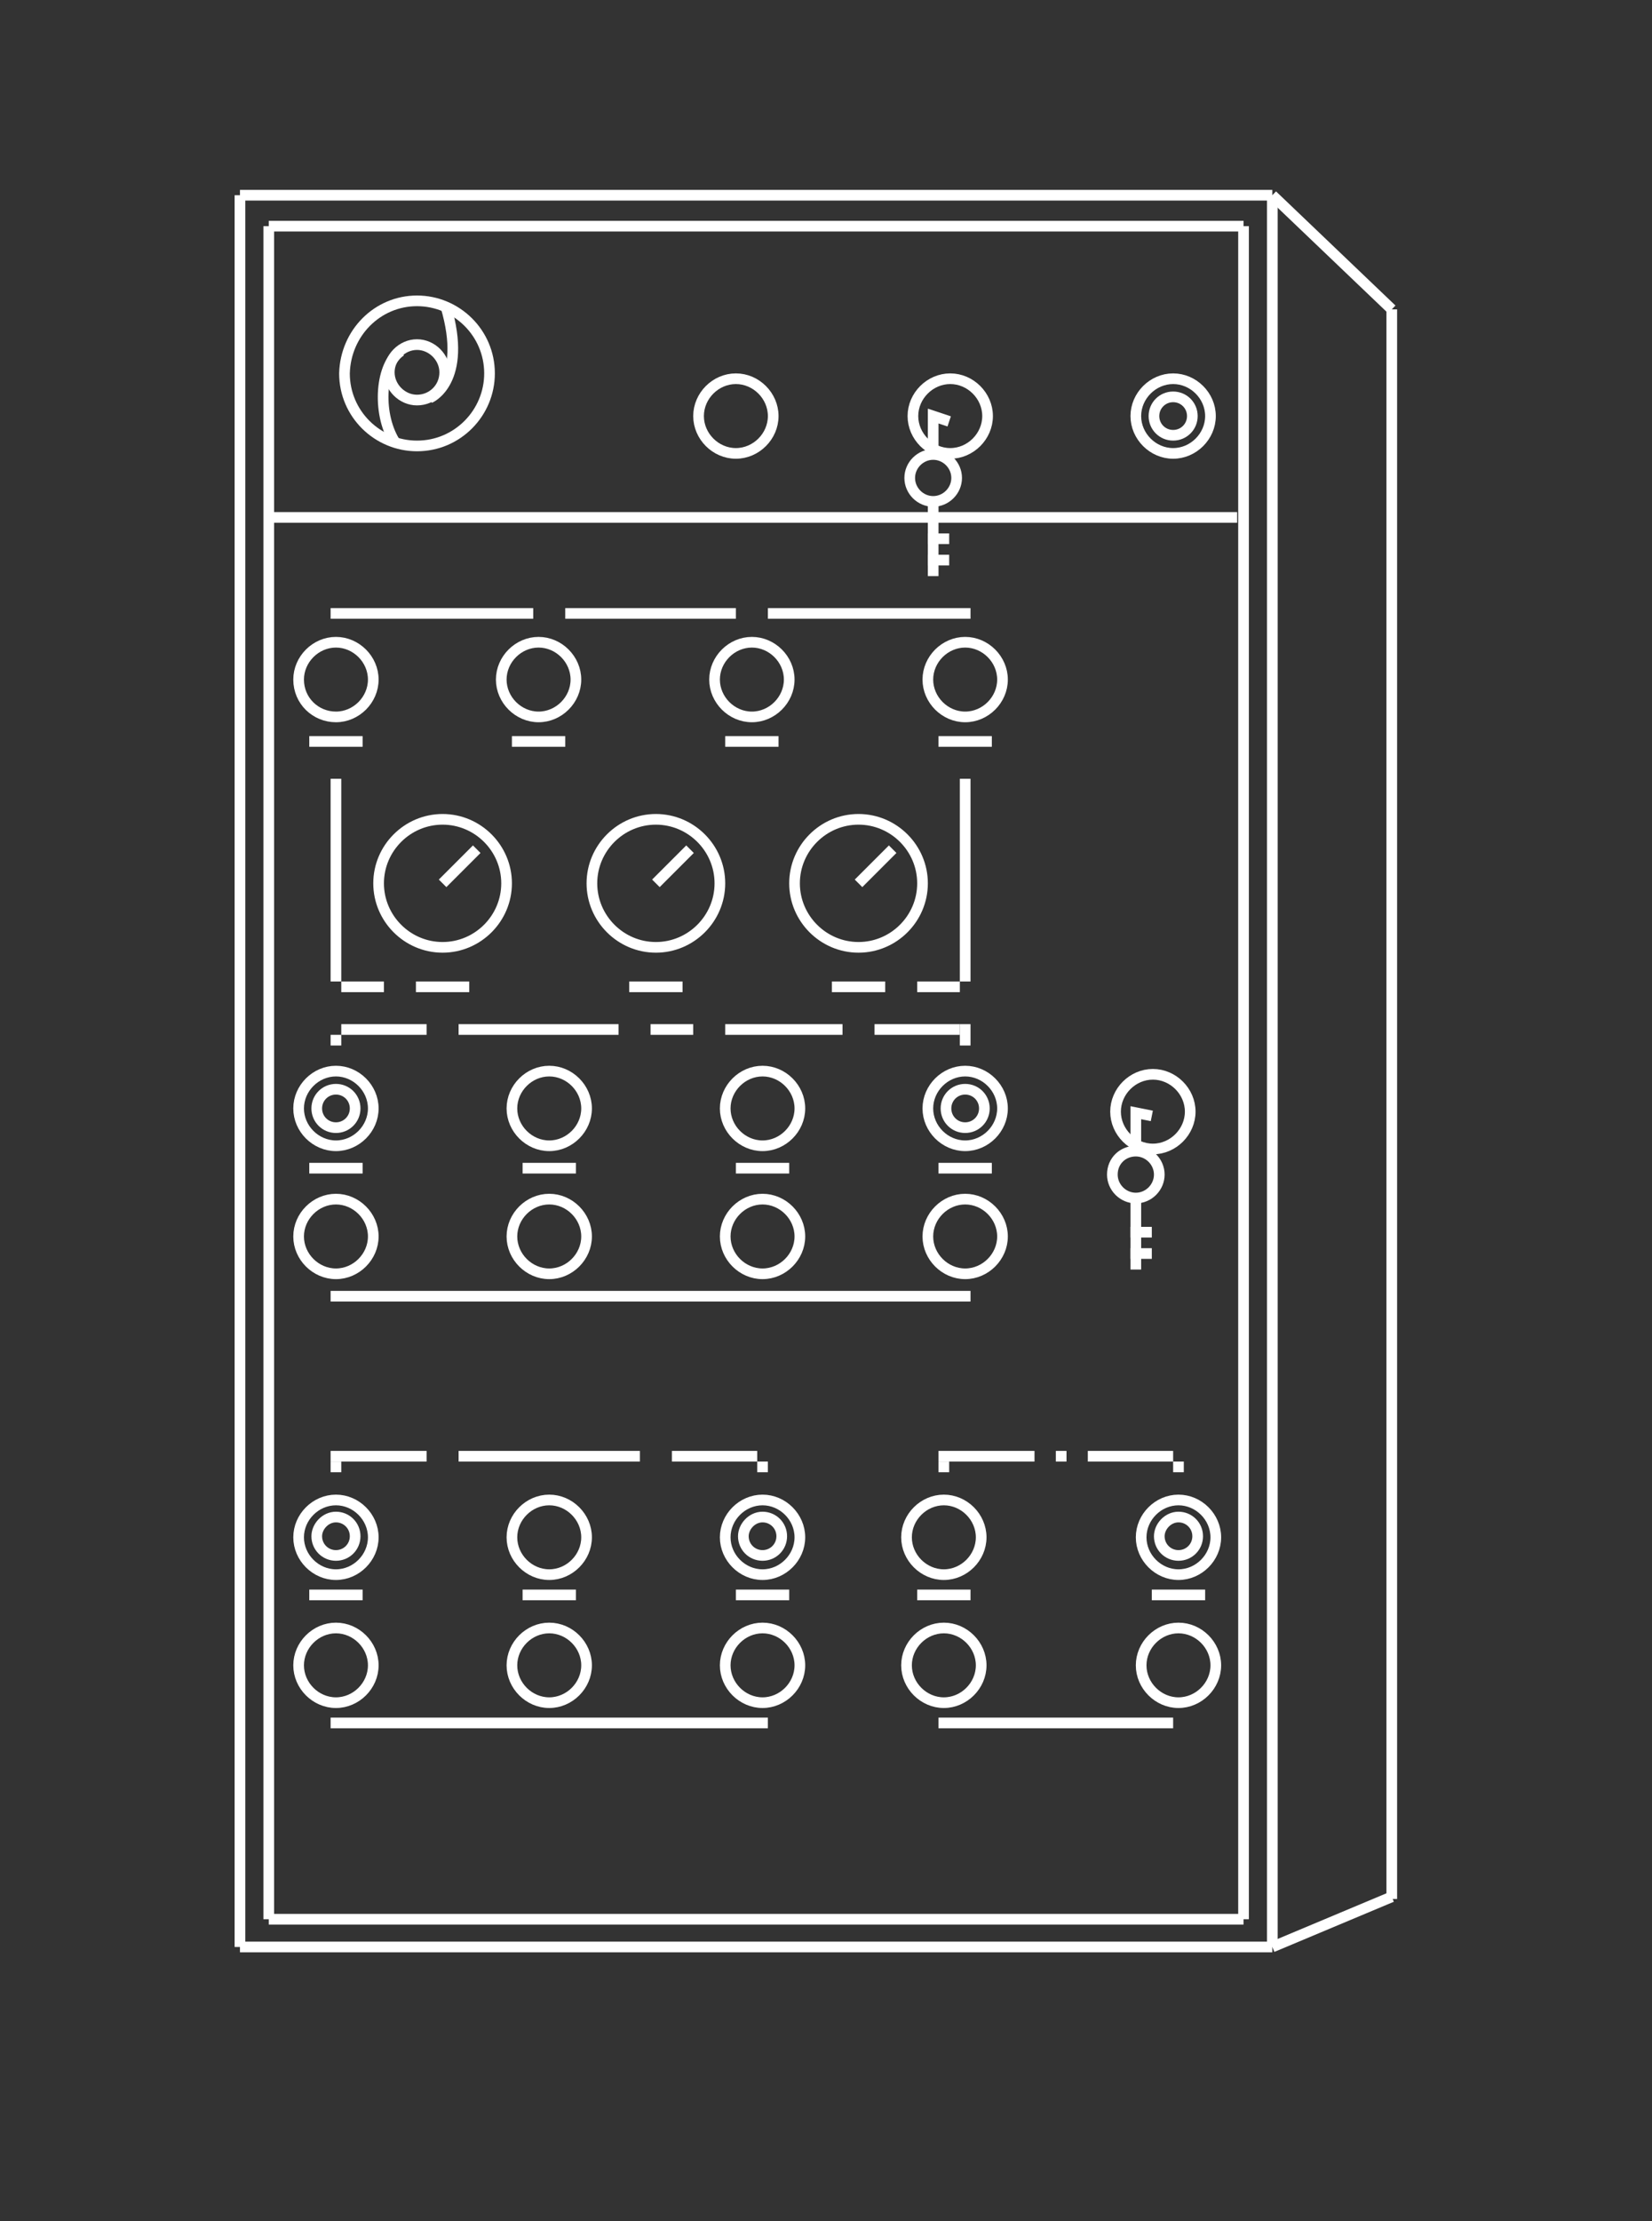 <?xml version="1.0" encoding="utf-8"?>
<svg version="1.1" id="Layer_1" xmlns="http://www.w3.org/2000/svg" xmlns:xlink="http://www.w3.org/1999/xlink" x="0px" y="0px"
	 viewBox="0 0 154.9 208.2" enable-background="new 0 0 154.9 208.2" xml:space="preserve">
<rect x="0" y="0" width="154.9" height="208.2" fill="#333333" stroke="none"/>
<line fill="none" stroke="#FFFFFF" stroke-miterlimit="10" x1="31.5" y1="137" x2="31.5" y2="138"/>
<line fill="none" stroke="#FFFFFF" stroke-miterlimit="10" x1="40" y1="136.5" x2="31" y2="136.5"/>
<line fill="none" stroke="#FFFFFF" stroke-miterlimit="10" x1="88.5" y1="137" x2="88.5" y2="138"/>
<line fill="none" stroke="#FFFFFF" stroke-miterlimit="10" x1="97" y1="136.5" x2="88" y2="136.5"/>
<line fill="none" stroke="#FFFFFF" stroke-miterlimit="10" x1="71.5" y1="137" x2="71.5" y2="138"/>
<line fill="none" stroke="#FFFFFF" stroke-miterlimit="10" x1="63" y1="136.5" x2="71" y2="136.5"/>
<line fill="none" stroke="#FFFFFF" stroke-miterlimit="10" x1="110.5" y1="137" x2="110.5" y2="138"/>
<line fill="none" stroke="#FFFFFF" stroke-miterlimit="10" x1="102" y1="136.5" x2="110" y2="136.5"/>
<line fill="none" stroke="#FFFFFF" stroke-miterlimit="10" x1="43" y1="136.5" x2="60" y2="136.5"/>
<line fill="none" stroke="#FFFFFF" stroke-miterlimit="10" x1="31" y1="121.5" x2="91" y2="121.5"/>
<line fill="none" stroke="#FFFFFF" stroke-miterlimit="10" x1="25" y1="48.5" x2="116" y2="48.5"/>
<line fill="none" stroke="#FFFFFF" stroke-miterlimit="10" x1="31.5" y1="97" x2="31.5" y2="98"/>
<line fill="none" stroke="#FFFFFF" stroke-miterlimit="10" x1="40" y1="96.5" x2="32" y2="96.5"/>
<line fill="none" stroke="#FFFFFF" stroke-miterlimit="10" x1="43" y1="96.5" x2="58" y2="96.5"/>
<line fill="none" stroke="#FFFFFF" stroke-miterlimit="10" x1="90.5" y1="96" x2="90.5" y2="98"/>
<line fill="none" stroke="#FFFFFF" stroke-miterlimit="10" x1="82" y1="96.5" x2="90" y2="96.5"/>
<line fill="none" stroke="#FFFFFF" stroke-miterlimit="10" x1="79" y1="96.5" x2="68" y2="96.5"/>
<line fill="none" stroke="#FFFFFF" stroke-miterlimit="10" x1="65" y1="96.5" x2="61" y2="96.5"/>
<line fill="none" stroke="#FFFFFF" stroke-miterlimit="10" x1="99" y1="136.5" x2="100" y2="136.5"/>
<line fill="none" stroke="#FFFFFF" stroke-miterlimit="10" x1="31" y1="161.5" x2="72" y2="161.5"/>
<line fill="none" stroke="#FFFFFF" stroke-miterlimit="10" x1="88" y1="161.5" x2="110" y2="161.5"/>
<line fill="none" stroke="#FFFFFF" stroke-miterlimit="10" x1="49" y1="149.5" x2="54" y2="149.5"/>
<line fill="none" stroke="#FFFFFF" stroke-miterlimit="10" x1="29" y1="149.5" x2="34" y2="149.5"/>
<line fill="none" stroke="#FFFFFF" stroke-miterlimit="10" x1="69" y1="149.5" x2="74" y2="149.5"/>
<path fill="none" stroke="#FFFFFF" stroke-miterlimit="10" d="M31.5,140.6c1.9,0,3.5,1.6,3.5,3.5s-1.6,3.5-3.5,3.5S28,146,28,144.1
	S29.6,140.6,31.5,140.6"/>
<path fill="none" stroke="#FFFFFF" stroke-miterlimit="10" d="M31.5,152.6c1.9,0,3.5,1.6,3.5,3.5s-1.6,3.5-3.5,3.5s-3.5-1.6-3.5-3.5
	S29.6,152.6,31.5,152.6"/>
<path fill="none" stroke="#FFFFFF" stroke-miterlimit="10" d="M51.5,140.6c1.9,0,3.5,1.6,3.5,3.5s-1.6,3.5-3.5,3.5
	c-1.9,0-3.5-1.6-3.5-3.5S49.6,140.6,51.5,140.6"/>
<path fill="none" stroke="#FFFFFF" stroke-miterlimit="10" d="M51.5,152.6c1.9,0,3.5,1.6,3.5,3.5s-1.6,3.5-3.5,3.5
	c-1.9,0-3.5-1.6-3.5-3.5S49.6,152.6,51.5,152.6"/>
<line fill="none" stroke="#FFFFFF" stroke-miterlimit="10" x1="49" y1="109.5" x2="54" y2="109.5"/>
<line fill="none" stroke="#FFFFFF" stroke-miterlimit="10" x1="39" y1="92.5" x2="44" y2="92.5"/>
<path fill="none" stroke="#FFFFFF" stroke-miterlimit="10" d="M51.5,100.4c1.9,0,3.5,1.6,3.5,3.5c0,1.9-1.6,3.5-3.5,3.5
	c-1.9,0-3.5-1.6-3.5-3.5C48,102,49.6,100.4,51.5,100.4"/>
<path fill="none" stroke="#FFFFFF" stroke-miterlimit="10" d="M41.5,76.8c3.3,0,6,2.7,6,6s-2.7,6-6,6c-3.3,0-6-2.7-6-6
	S38.2,76.8,41.5,76.8"/>
<path fill="none" stroke="#FFFFFF" stroke-miterlimit="10" d="M51.5,112.4c1.9,0,3.5,1.6,3.5,3.5c0,1.9-1.6,3.5-3.5,3.5
	c-1.9,0-3.5-1.6-3.5-3.5C48,114,49.6,112.4,51.5,112.4"/>
<line fill="none" stroke="#FFFFFF" stroke-miterlimit="10" x1="69" y1="109.5" x2="74" y2="109.5"/>
<path fill="none" stroke="#FFFFFF" stroke-miterlimit="10" d="M71.5,100.4c1.9,0,3.5,1.6,3.5,3.5c0,1.9-1.6,3.5-3.5,3.5
	c-1.9,0-3.5-1.6-3.5-3.5C68,102,69.6,100.4,71.5,100.4"/>
<path fill="none" stroke="#FFFFFF" stroke-miterlimit="10" d="M71.5,112.4c1.9,0,3.5,1.6,3.5,3.5c0,1.9-1.6,3.5-3.5,3.5
	c-1.9,0-3.5-1.6-3.5-3.5C68,114,69.6,112.4,71.5,112.4"/>
<line fill="none" stroke="#FFFFFF" stroke-miterlimit="10" x1="86" y1="149.5" x2="91" y2="149.5"/>
<path fill="none" stroke="#FFFFFF" stroke-miterlimit="10" d="M88.5,140.6c1.9,0,3.5,1.6,3.5,3.5s-1.6,3.5-3.5,3.5
	c-1.9,0-3.5-1.6-3.5-3.5S86.6,140.6,88.5,140.6"/>
<path fill="none" stroke="#FFFFFF" stroke-miterlimit="10" d="M88.5,152.6c1.9,0,3.5,1.6,3.5,3.5s-1.6,3.5-3.5,3.5
	c-1.9,0-3.5-1.6-3.5-3.5S86.6,152.6,88.5,152.6"/>
<path fill="none" stroke="#FFFFFF" stroke-miterlimit="10" d="M31.5,142.2c1,0,1.8,0.8,1.8,1.8c0,1-0.8,1.8-1.8,1.8
	s-1.8-0.8-1.8-1.8C29.7,143.1,30.5,142.2,31.5,142.2"/>
<line fill="none" stroke="#FFFFFF" stroke-miterlimit="10" x1="29" y1="109.5" x2="34" y2="109.5"/>
<path fill="none" stroke="#FFFFFF" stroke-miterlimit="10" d="M31.5,100.4c1.9,0,3.5,1.6,3.5,3.5c0,1.9-1.6,3.5-3.5,3.5
	s-3.5-1.6-3.5-3.5C28,102,29.6,100.4,31.5,100.4"/>
<line fill="none" stroke="#FFFFFF" stroke-miterlimit="10" x1="29" y1="69.5" x2="34" y2="69.5"/>
<path fill="none" stroke="#FFFFFF" stroke-miterlimit="10" d="M31.5,60.2c1.9,0,3.5,1.6,3.5,3.5c0,1.9-1.6,3.5-3.5,3.5
	S28,65.7,28,63.7C28,61.8,29.6,60.2,31.5,60.2"/>
<line fill="none" stroke="#FFFFFF" stroke-miterlimit="10" x1="48" y1="69.5" x2="53" y2="69.5"/>
<line fill="none" stroke="#FFFFFF" stroke-miterlimit="10" x1="31" y1="57.5" x2="50" y2="57.5"/>
<line fill="none" stroke="#FFFFFF" stroke-miterlimit="10" x1="72" y1="57.5" x2="91" y2="57.5"/>
<line fill="none" stroke="#FFFFFF" stroke-miterlimit="10" x1="53" y1="57.5" x2="69" y2="57.5"/>
<path fill="none" stroke="#FFFFFF" stroke-miterlimit="10" d="M50.5,60.2c1.9,0,3.5,1.6,3.5,3.5c0,1.9-1.6,3.5-3.5,3.5
	c-1.9,0-3.5-1.6-3.5-3.5C47,61.8,48.6,60.2,50.5,60.2"/>
<line fill="none" stroke="#FFFFFF" stroke-miterlimit="10" x1="68" y1="69.5" x2="73" y2="69.5"/>
<path fill="none" stroke="#FFFFFF" stroke-miterlimit="10" d="M70.5,60.2c1.9,0,3.5,1.6,3.5,3.5c0,1.9-1.6,3.5-3.5,3.5
	c-1.9,0-3.5-1.6-3.5-3.5C67,61.8,68.6,60.2,70.5,60.2"/>
<line fill="none" stroke="#FFFFFF" stroke-miterlimit="10" x1="88" y1="69.5" x2="93" y2="69.5"/>
<path fill="none" stroke="#FFFFFF" stroke-miterlimit="10" d="M90.5,60.2c1.9,0,3.5,1.6,3.5,3.5c0,1.9-1.6,3.5-3.5,3.5
	c-1.9,0-3.5-1.6-3.5-3.5C87,61.8,88.6,60.2,90.5,60.2"/>
<path fill="none" stroke="#FFFFFF" stroke-miterlimit="10" d="M31.5,112.4c1.9,0,3.5,1.6,3.5,3.5c0,1.9-1.6,3.5-3.5,3.5
	s-3.5-1.6-3.5-3.5C28,114,29.6,112.4,31.5,112.4"/>
<path fill="none" stroke="#FFFFFF" stroke-miterlimit="10" d="M31.5,102.1c1,0,1.8,0.8,1.8,1.8s-0.8,1.8-1.8,1.8s-1.8-0.8-1.8-1.8
	S30.5,102.1,31.5,102.1"/>
<line fill="none" stroke="#FFFFFF" stroke-miterlimit="10" x1="88" y1="109.5" x2="93" y2="109.5"/>
<path fill="none" stroke="#FFFFFF" stroke-miterlimit="10" d="M90.5,100.4c1.9,0,3.5,1.6,3.5,3.5c0,1.9-1.6,3.5-3.5,3.5
	c-1.9,0-3.5-1.6-3.5-3.5C87,102,88.6,100.4,90.5,100.4"/>
<path fill="none" stroke="#FFFFFF" stroke-miterlimit="10" d="M90.5,112.4c1.9,0,3.5,1.6,3.5,3.5c0,1.9-1.6,3.5-3.5,3.5
	c-1.9,0-3.5-1.6-3.5-3.5C87,114,88.6,112.4,90.5,112.4"/>
<path fill="none" stroke="#FFFFFF" stroke-miterlimit="10" d="M90.5,102.1c1,0,1.8,0.8,1.8,1.8s-0.8,1.8-1.8,1.8s-1.8-0.8-1.8-1.8
	S89.5,102.1,90.5,102.1"/>
<path fill="none" stroke="#FFFFFF" stroke-miterlimit="10" d="M110,35.5c1.9,0,3.5,1.6,3.5,3.5s-1.6,3.5-3.5,3.5s-3.5-1.6-3.5-3.5
	S108.1,35.5,110,35.5"/>
<path fill="none" stroke="#FFFFFF" stroke-miterlimit="10" d="M89.1,35.5c1.9,0,3.5,1.6,3.5,3.5s-1.6,3.5-3.5,3.5s-3.5-1.6-3.5-3.5
	S87.2,35.5,89.1,35.5"/>
<path fill="none" stroke="#FFFFFF" stroke-miterlimit="10" d="M69,35.5c1.9,0,3.5,1.6,3.5,3.5s-1.6,3.5-3.5,3.5s-3.5-1.6-3.5-3.5
	S67.1,35.5,69,35.5"/>
<path fill="none" stroke="#FFFFFF" stroke-miterlimit="10" d="M39.1,32.3c1.4,0,2.6,1.2,2.6,2.6c0,1.5-1.2,2.6-2.6,2.6
	c-1.4,0-2.6-1.2-2.6-2.6C36.5,33.5,37.7,32.3,39.1,32.3"/>
<path fill="none" stroke="#FFFFFF" stroke-miterlimit="10" d="M39.1,28.2c3.7,0,6.8,3,6.8,6.8c0,3.7-3,6.8-6.8,6.8
	c-3.7,0-6.8-3-6.8-6.8C32.4,31.2,35.4,28.2,39.1,28.2"/>
<path fill="none" stroke="#FFFFFF" stroke-miterlimit="10" d="M110,37.2c1,0,1.8,0.8,1.8,1.8s-0.8,1.8-1.8,1.8s-1.8-0.8-1.8-1.8
	S109,37.2,110,37.2"/>
<path fill="none" stroke="#FFFFFF" stroke-miterlimit="10" d="M71.5,140.6c1.9,0,3.5,1.6,3.5,3.5s-1.6,3.5-3.5,3.5
	c-1.9,0-3.5-1.6-3.5-3.5S69.6,140.6,71.5,140.6"/>
<path fill="none" stroke="#FFFFFF" stroke-miterlimit="10" d="M71.5,152.6c1.9,0,3.5,1.6,3.5,3.5s-1.6,3.5-3.5,3.5
	c-1.9,0-3.5-1.6-3.5-3.5S69.6,152.6,71.5,152.6"/>
<path fill="none" stroke="#FFFFFF" stroke-miterlimit="10" d="M71.5,142.2c1,0,1.8,0.8,1.8,1.8c0,1-0.8,1.8-1.8,1.8
	s-1.8-0.8-1.8-1.8C69.7,143.1,70.5,142.2,71.5,142.2"/>
<line fill="none" stroke="#FFFFFF" stroke-miterlimit="10" x1="108" y1="149.5" x2="113" y2="149.5"/>
<path fill="none" stroke="#FFFFFF" stroke-miterlimit="10" d="M110.5,140.6c1.9,0,3.5,1.6,3.5,3.5s-1.6,3.5-3.5,3.5
	c-1.9,0-3.5-1.6-3.5-3.5S108.6,140.6,110.5,140.6"/>
<path fill="none" stroke="#FFFFFF" stroke-miterlimit="10" d="M110.5,152.6c1.9,0,3.5,1.6,3.5,3.5s-1.6,3.5-3.5,3.5
	c-1.9,0-3.5-1.6-3.5-3.5S108.6,152.6,110.5,152.6"/>
<path fill="none" stroke="#FFFFFF" stroke-miterlimit="10" d="M110.5,142.2c1,0,1.8,0.8,1.8,1.8c0,1-0.8,1.8-1.8,1.8
	s-1.8-0.8-1.8-1.8C108.7,143.1,109.5,142.2,110.5,142.2"/>
<line fill="none" stroke="#FFFFFF" stroke-miterlimit="10" x1="41.5" y1="82.8" x2="44.7" y2="79.6"/>
<line fill="none" stroke="#FFFFFF" stroke-miterlimit="10" x1="59" y1="92.5" x2="64" y2="92.5"/>
<path fill="none" stroke="#FFFFFF" stroke-miterlimit="10" d="M61.5,76.8c3.3,0,6,2.7,6,6s-2.7,6-6,6s-6-2.7-6-6
	S58.2,76.8,61.5,76.8"/>
<line fill="none" stroke="#FFFFFF" stroke-miterlimit="10" x1="61.5" y1="82.8" x2="64.7" y2="79.6"/>
<line fill="none" stroke="#FFFFFF" stroke-miterlimit="10" x1="78" y1="92.5" x2="83" y2="92.5"/>
<path fill="none" stroke="#FFFFFF" stroke-miterlimit="10" d="M80.5,76.8c3.3,0,6,2.7,6,6s-2.7,6-6,6c-3.3,0-6-2.7-6-6
	S77.2,76.8,80.5,76.8"/>
<line fill="none" stroke="#FFFFFF" stroke-miterlimit="10" x1="80.5" y1="82.8" x2="83.7" y2="79.6"/>
<path fill="none" stroke="#FFFFFF" stroke-miterlimit="10" d="M40.3,37.3c0,0,3.6-1.5,1.5-8.6"/>
<path fill="none" stroke="#FFFFFF" stroke-miterlimit="10" d="M37.6,32.9c-1.9,1.2-2.3,5.7-0.6,8.5"/>
<line fill="none" stroke="#FFFFFF" stroke-miterlimit="10" x1="90" y1="92.5" x2="86" y2="92.5"/>
<line fill="none" stroke="#FFFFFF" stroke-miterlimit="10" x1="90.5" y1="73" x2="90.5" y2="92"/>
<line fill="none" stroke="#FFFFFF" stroke-miterlimit="10" x1="32" y1="92.5" x2="36" y2="92.5"/>
<line fill="none" stroke="#FFFFFF" stroke-miterlimit="10" x1="31.5" y1="73" x2="31.5" y2="92"/>
<polyline fill="none" stroke="#FFFFFF" stroke-miterlimit="10" points="89,39.5 87.5,39 87.5,42 "/>
<path fill="none" stroke="#FFFFFF" stroke-miterlimit="10" d="M87.5,42.6c1.2,0,2.2,1,2.2,2.2c0,1.2-1,2.2-2.2,2.2s-2.2-1-2.2-2.2
	C85.3,43.6,86.3,42.6,87.5,42.6"/>
<line fill="none" stroke="#FFFFFF" stroke-miterlimit="10" x1="87.5" y1="47" x2="87.5" y2="54"/>
<line fill="none" stroke="#FFFFFF" stroke-miterlimit="10" x1="89" y1="50.5" x2="87" y2="50.5"/>
<line fill="none" stroke="#FFFFFF" stroke-miterlimit="10" x1="89" y1="52.5" x2="87" y2="52.5"/>
<path fill="none" stroke="#FFFFFF" stroke-miterlimit="10" d="M108.1,100.7c1.9,0,3.5,1.6,3.5,3.5s-1.6,3.5-3.5,3.5
	s-3.5-1.6-3.5-3.5S106.2,100.7,108.1,100.7"/>
<polyline fill="none" stroke="#FFFFFF" stroke-miterlimit="10" points="108,104.6 106.5,104.3 106.5,107 "/>
<path fill="none" stroke="#FFFFFF" stroke-miterlimit="10" d="M106.5,107.9c1.2,0,2.2,1,2.2,2.2c0,1.2-1,2.2-2.2,2.2s-2.2-1-2.2-2.2
	C104.3,108.8,105.3,107.9,106.5,107.9"/>
<line fill="none" stroke="#FFFFFF" stroke-miterlimit="10" x1="106.5" y1="112" x2="106.5" y2="119"/>
<line fill="none" stroke="#FFFFFF" stroke-miterlimit="10" x1="108" y1="115.5" x2="106" y2="115.5"/>
<line fill="none" stroke="#FFFFFF" stroke-miterlimit="10" x1="108" y1="117.5" x2="106" y2="117.5"/>
<line fill="none" stroke="#FFFFFF" stroke-miterlimit="10" x1="130.5" y1="177.8" x2="119.3" y2="182.5"/>
<line fill="none" stroke="#FFFFFF" stroke-miterlimit="10" x1="130.5" y1="29" x2="130.5" y2="178"/>
<line fill="none" stroke="#FFFFFF" stroke-miterlimit="10" x1="119.3" y1="182.5" x2="22.5" y2="182.5"/>
<line fill="none" stroke="#FFFFFF" stroke-miterlimit="10" x1="119.3" y1="18.3" x2="119.3" y2="182.5"/>
<line fill="none" stroke="#FFFFFF" stroke-miterlimit="10" x1="22.5" y1="18.3" x2="119.3" y2="18.3"/>
<line fill="none" stroke="#FFFFFF" stroke-miterlimit="10" x1="22.5" y1="182.5" x2="22.5" y2="18.3"/>
<line fill="none" stroke="#FFFFFF" stroke-miterlimit="10" x1="116.6" y1="179.9" x2="25.2" y2="179.9"/>
<line fill="none" stroke="#FFFFFF" stroke-miterlimit="10" x1="116.6" y1="21.2" x2="116.6" y2="179.9"/>
<line fill="none" stroke="#FFFFFF" stroke-miterlimit="10" x1="25.2" y1="21.2" x2="116.6" y2="21.2"/>
<line fill="none" stroke="#FFFFFF" stroke-miterlimit="10" x1="25.2" y1="179.9" x2="25.2" y2="21.2"/>
<line fill="none" stroke="#FFFFFF" stroke-miterlimit="10" x1="119.3" y1="18.3" x2="130.5" y2="29"/>
</svg>
